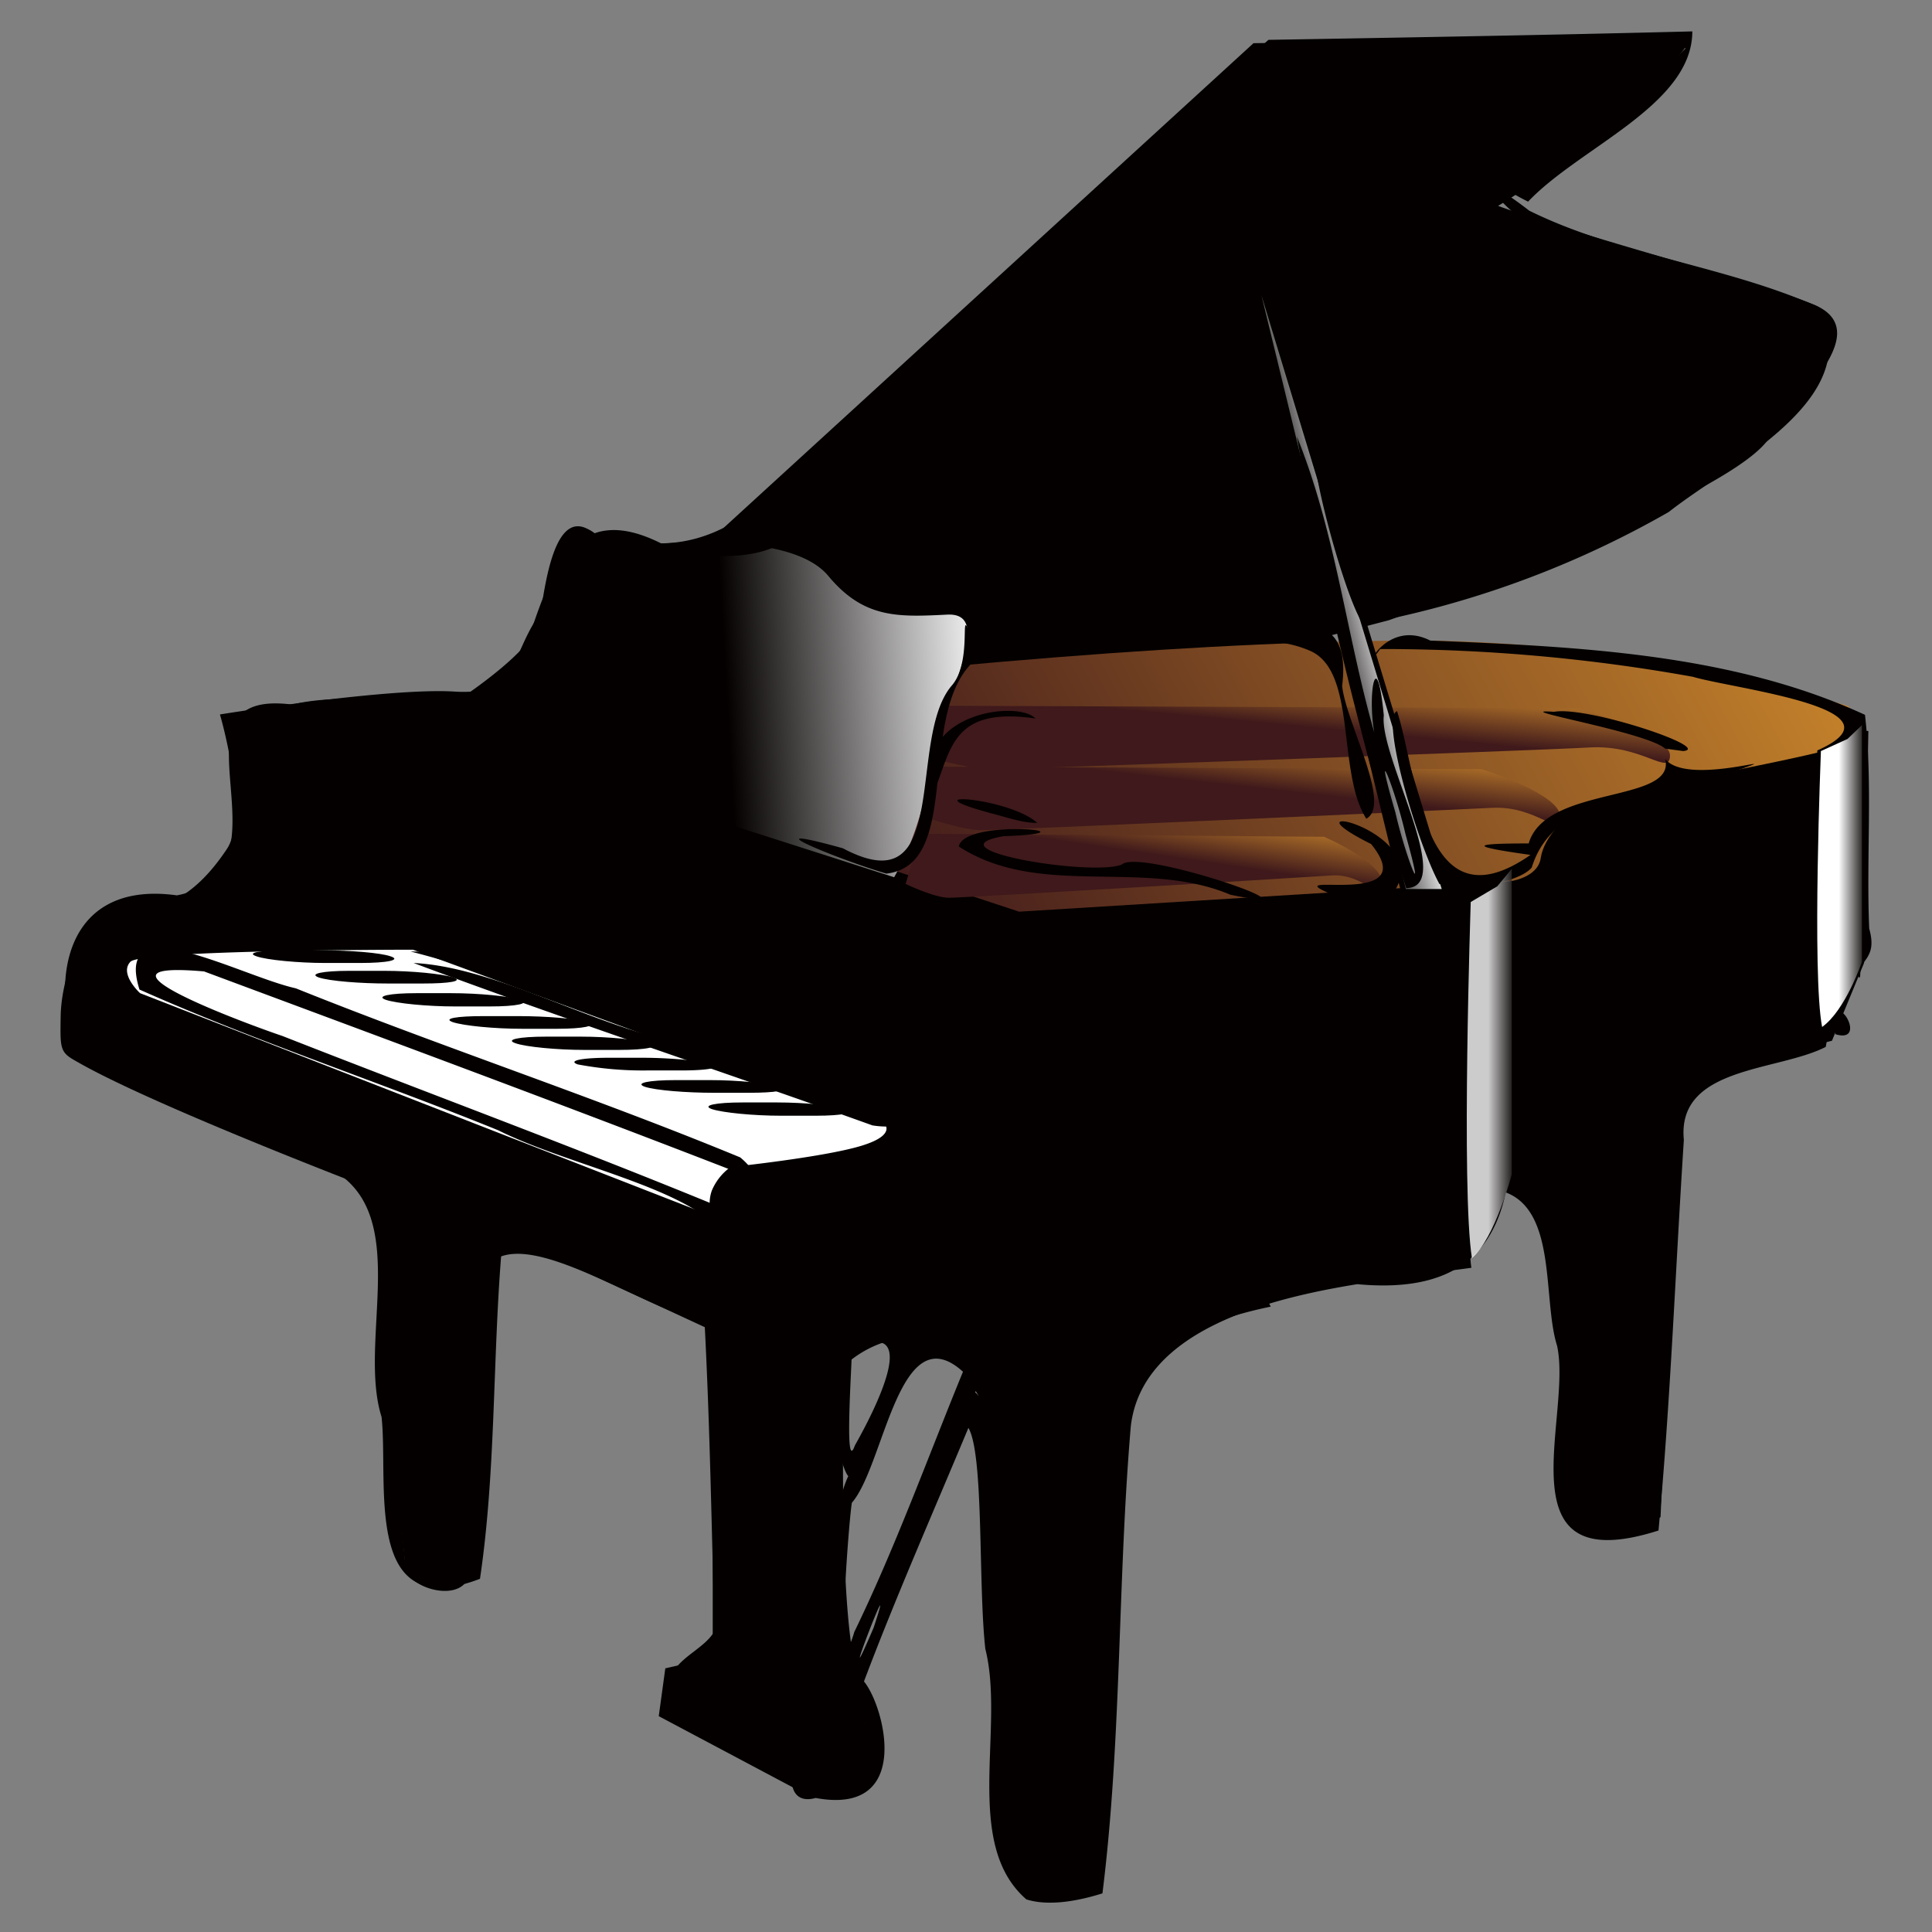 <svg id="b87ad395-3efb-4a4a-be12-d07a1a3c85ff" data-name="レイヤー 1" xmlns="http://www.w3.org/2000/svg" xmlns:xlink="http://www.w3.org/1999/xlink" viewBox="0 0 320 320"><rect x="0" y="0" width="320" height="320" fill="#808080" stroke="none"/><defs><filter id="f9685619-d6ab-40ce-ba40-d7224aaccc78" x="116.95" y="-8612.92" width="153.26" height="32766" filterUnits="userSpaceOnUse" color-interpolation-filters="sRGB"><feFlood flood-color="#fff" result="bg"/><feBlend in="SourceGraphic" in2="bg"/></filter><mask id="f6882098-43ed-47a2-bbbb-9df59dd4b5d4" x="116.95" y="-8612.92" width="153.26" height="32766" maskUnits="userSpaceOnUse"><g style="filter:url(#f9685619-d6ab-40ce-ba40-d7224aaccc78)"/></mask><linearGradient id="b32f77ef-7362-4cf8-8c8f-4cd161a4dbd1" x1="150.74" y1="569.39" x2="566.73" y2="577.79" gradientTransform="matrix(0.71, 0, 0, -0.67, -107.8, 440.6)" gradientUnits="userSpaceOnUse"><stop offset="0" stop-color="#fff"/><stop offset="1" stop-color="#4a4a4a"/></linearGradient><filter id="afef1e8a-5b3b-4d74-a3af-295ade5dd60f" x="160.85" y="-8612.92" width="12.18" height="32766" filterUnits="userSpaceOnUse" color-interpolation-filters="sRGB"><feFlood flood-color="#fff" result="bg"/><feBlend in="SourceGraphic" in2="bg"/></filter><mask id="e8911ed4-00bb-4bb5-a233-503cf3e6838e" x="160.85" y="-8612.92" width="12.18" height="32766" maskUnits="userSpaceOnUse"><g style="filter:url(#afef1e8a-5b3b-4d74-a3af-295ade5dd60f)"/></mask><linearGradient id="ad0fe30d-e497-4738-97c4-eed2d4bf0c86" x1="-143.03" y1="477.46" x2="-143.03" y2="314.31" gradientTransform="matrix(0.71, 0, 0, -0.67, 268.82, 534.03)" gradientUnits="userSpaceOnUse"><stop offset="0" stop-color="#fff"/><stop offset="1"/></linearGradient><filter id="e9cd0e07-c1af-4dd3-be34-87fc2c539879" x="59.33" y="-8612.92" width="11.88" height="32766" filterUnits="userSpaceOnUse" color-interpolation-filters="sRGB"><feFlood flood-color="#fff" result="bg"/><feBlend in="SourceGraphic" in2="bg"/></filter><mask id="a4ec3543-929d-4226-96c3-e3306060097e" x="59.33" y="-8612.92" width="11.88" height="32766" maskUnits="userSpaceOnUse"><g style="filter:url(#e9cd0e07-c1af-4dd3-be34-87fc2c539879)"/></mask><linearGradient id="b14254e5-15a0-4dcc-9a18-d583242a9f1f" x1="-115.6" y1="498.06" x2="-115.6" y2="334.92" gradientTransform="matrix(0.71, 0, 0, -0.49, 147.61, 436.11)" xlink:href="#ad0fe30d-e497-4738-97c4-eed2d4bf0c86"/><filter id="b7a8c66d-cb15-4c19-bde2-bb2fdfac2987" x="251.77" y="-8612.92" width="14.92" height="32766" filterUnits="userSpaceOnUse" color-interpolation-filters="sRGB"><feFlood flood-color="#fff" result="bg"/><feBlend in="SourceGraphic" in2="bg"/></filter><mask id="e0a6f949-f7d4-4a99-89fd-ff0876e9f4f1" x="251.77" y="-8612.92" width="14.92" height="32766" maskUnits="userSpaceOnUse"><g style="filter:url(#b7a8c66d-cb15-4c19-bde2-bb2fdfac2987)"/></mask><linearGradient id="ae82526b-ab89-4c54-b0c3-eac505990f1c" x1="-169.12" y1="463.99" x2="-169.12" y2="300.85" gradientTransform="matrix(0.71, 0, 0, -0.67, 379.69, 477.58)" xlink:href="#ad0fe30d-e497-4738-97c4-eed2d4bf0c86"/><filter id="a7b35a0c-a8b5-4615-aa26-ddafa5fbda69" x="14.13" y="-8612.92" width="104.17" height="32766" filterUnits="userSpaceOnUse" color-interpolation-filters="sRGB"><feFlood flood-color="#fff" result="bg"/><feBlend in="SourceGraphic" in2="bg"/></filter><mask id="a94b88ac-b464-4941-bd2c-08c75b1056f8" x="14.13" y="-8612.92" width="104.17" height="32766" maskUnits="userSpaceOnUse"><g style="filter:url(#a7b35a0c-a8b5-4615-aa26-ddafa5fbda69)"/></mask><linearGradient id="fb90ef4d-5bb4-4459-969f-48bce425886d" x1="-41.08" y1="889.36" x2="-237.51" y2="924.82" gradientTransform="matrix(0.68, 0.18, -0.02, -0.25, 166.76, 439.61)" xlink:href="#ad0fe30d-e497-4738-97c4-eed2d4bf0c86"/><filter id="a536746a-85bc-4134-b61c-01b2a19a8bc9" x="119.83" y="-8612.92" width="47.05" height="32766" filterUnits="userSpaceOnUse" color-interpolation-filters="sRGB"><feFlood flood-color="#fff" result="bg"/><feBlend in="SourceGraphic" in2="bg"/></filter><mask id="a3ba5d7f-d8b3-4cda-a1d8-d878e0caaa32" x="119.83" y="-8612.92" width="47.05" height="32766" maskUnits="userSpaceOnUse"><g style="filter:url(#a536746a-85bc-4134-b61c-01b2a19a8bc9)"/></mask><linearGradient id="b6a4db6c-c373-468c-acb3-c312bf09cbdf" x1="-203.16" y1="520.7" x2="-176.62" y2="525.93" gradientTransform="matrix(0.71, 0, 0, -0.67, 266.98, 534.24)" xlink:href="#ad0fe30d-e497-4738-97c4-eed2d4bf0c86"/><filter id="b6967c2e-5b55-40e8-96d5-4f034c1e2741" x="105.02" y="-8612.92" width="107.07" height="32766" filterUnits="userSpaceOnUse" color-interpolation-filters="sRGB"><feFlood flood-color="#fff" result="bg"/><feBlend in="SourceGraphic" in2="bg"/></filter><mask id="b111e869-af50-4cd6-b194-0a1bb116ddfd" x="105.02" y="-8612.92" width="107.07" height="32766" maskUnits="userSpaceOnUse"><g style="filter:url(#b6967c2e-5b55-40e8-96d5-4f034c1e2741)"/></mask><linearGradient id="a6cacbe9-b461-44a6-bb7f-28b36338ab6e" x1="344.02" y1="551.83" x2="517.23" y2="723.35" gradientTransform="matrix(0.71, 0, 0, -0.67, -107.8, 440.6)" xlink:href="#ad0fe30d-e497-4738-97c4-eed2d4bf0c86"/><filter id="eeb3ef46-3e3b-4edf-89ba-866eb6a3707c" x="117.35" y="-8612.92" width="19.39" height="32766" filterUnits="userSpaceOnUse" color-interpolation-filters="sRGB"><feFlood flood-color="#fff" result="bg"/><feBlend in="SourceGraphic" in2="bg"/></filter><mask id="fd56b448-b20e-424e-9689-2d9b4b329277" x="117.35" y="-8612.92" width="19.39" height="32766" maskUnits="userSpaceOnUse"><g style="filter:url(#eeb3ef46-3e3b-4edf-89ba-866eb6a3707c)"/></mask><linearGradient id="ec5839fb-ade4-42fc-b6c0-a1db0e73df92" x1="-211.6" y1="507.74" x2="-211.6" y2="344.61" gradientTransform="matrix(1.38, 0, 0, -0.49, 418.53, 466.24)" xlink:href="#ad0fe30d-e497-4738-97c4-eed2d4bf0c86"/><filter id="a2887fb6-495c-4ffa-9897-3a159c5e52a7" x="207.3" y="-8612.92" width="73.17" height="32766" filterUnits="userSpaceOnUse" color-interpolation-filters="sRGB"><feFlood flood-color="#fff" result="bg"/><feBlend in="SourceGraphic" in2="bg"/></filter><mask id="a955cd58-7c8e-405e-ab3a-b674fcea5d0b" x="207.3" y="-8612.92" width="73.17" height="32766" maskUnits="userSpaceOnUse"><g style="filter:url(#a2887fb6-495c-4ffa-9897-3a159c5e52a7)"/></mask><linearGradient id="e9d2f9cf-ed90-4346-a4dd-65e3d1e8651c" x1="417.41" y1="646.21" x2="649.05" y2="652.57" gradientTransform="matrix(0.71, 0, 0, -0.67, -107.8, 440.6)" xlink:href="#ad0fe30d-e497-4738-97c4-eed2d4bf0c86"/><filter id="f99eac04-d95f-46ef-9541-4f76bfa1b1f0" x="53.76" y="-8612.92" width="107.95" height="32766" filterUnits="userSpaceOnUse" color-interpolation-filters="sRGB"><feFlood flood-color="#fff" result="bg"/><feBlend in="SourceGraphic" in2="bg"/></filter><mask id="bea4b993-8b4c-4d30-9129-e9b22a756ed7" x="53.76" y="-8612.92" width="107.95" height="32766" maskUnits="userSpaceOnUse"><g style="filter:url(#f99eac04-d95f-46ef-9541-4f76bfa1b1f0)"/></mask><linearGradient id="e0b06a4a-3b43-4ad1-a9b1-7858aa42701d" x1="-68.63" y1="610.36" x2="-265.03" y2="645.83" gradientTransform="matrix(0.71, 0, 0, -0.67, 217.91, 574.58)" xlink:href="#ad0fe30d-e497-4738-97c4-eed2d4bf0c86"/><filter id="aab7af63-ac48-4c43-b604-b3e9c2ec89b8" x="254.35" y="-8612.92" width="13.31" height="32766" filterUnits="userSpaceOnUse" color-interpolation-filters="sRGB"><feFlood flood-color="#fff" result="bg"/><feBlend in="SourceGraphic" in2="bg"/></filter><mask id="a274a12b-7caa-477a-8912-938b7d07b01b" x="254.35" y="-8612.92" width="13.31" height="32766" maskUnits="userSpaceOnUse"><g style="filter:url(#aab7af63-ac48-4c43-b604-b3e9c2ec89b8)"/></mask><linearGradient id="b4f67e53-b098-4689-a2e1-1a7e6f72f8a6" x1="-19.16" y1="554.58" x2="-0.9" y2="554.58" gradientTransform="matrix(0.71, 0, 0, -0.67, 268.14, 532.15)" xlink:href="#ad0fe30d-e497-4738-97c4-eed2d4bf0c86"/><linearGradient id="ae6650c9-b237-4451-b537-cf8f2faf27ed" x1="352.75" y1="446.47" x2="566.83" y2="556.75" gradientTransform="matrix(0.71, 0, 0, -0.67, -107.8, 440.6)" gradientUnits="userSpaceOnUse"><stop offset="0" stop-color="#3f191b"/><stop offset="1" stop-color="#cf8a2c"/></linearGradient><linearGradient id="b5d54c96-23c7-44fc-a549-05f2a194a6de" x1="157.87" y1="598.25" x2="159.4" y2="613.42" gradientTransform="matrix(0.61, 0, 0, -0.67, 109.89, 531.18)" xlink:href="#ae6650c9-b237-4451-b537-cf8f2faf27ed"/><linearGradient id="e0cee219-0146-43be-b44e-bb116465e7ec" x1="129.83" y1="595.39" x2="131.36" y2="610.57" gradientTransform="matrix(0.71, 0, 0, -0.67, 122.46, 519.21)" xlink:href="#ae6650c9-b237-4451-b537-cf8f2faf27ed"/><filter id="bbebc707-bba5-4928-9e67-0cbd7481d51d" x="116.95" y="12.57" width="153.26" height="91.18" filterUnits="userSpaceOnUse" color-interpolation-filters="sRGB"><feFlood flood-color="#fff" result="bg"/><feBlend in="SourceGraphic" in2="bg"/></filter><mask id="bc4acebd-2c2a-4c75-a8fb-a045f3830c82" x="116.95" y="12.57" width="153.26" height="91.18" maskUnits="userSpaceOnUse"><g style="mask:url(#f6882098-43ed-47a2-bbbb-9df59dd4b5d4);filter:url(#bbebc707-bba5-4928-9e67-0cbd7481d51d)"><path id="a7d16745-7aac-4ca2-b581-b8d963f0bb23" data-name="path7780" d="M268.5,12.6H213.8L117,94.4l51.7,9.4s54.1-3.8,76.4-13.3,21.7-17.1,25.1-41.1c1.5-11.1-40.2-16.8-39.3-21.6S265.9,15,268.5,12.6Z" style="mix-blend-mode:multiply;fill:url(#b32f77ef-7362-4cf8-8c8f-4cd161a4dbd1)"/></g></mask><linearGradient id="a7b3a25f-c061-4466-a225-2f6503a3a4bf" x1="150.74" y1="569.39" x2="566.73" y2="577.79" gradientTransform="matrix(0.71, 0, 0, -0.67, -107.8, 440.6)" gradientUnits="userSpaceOnUse"><stop offset="0" stop-color="#d34525"/><stop offset="1" stop-color="#6b2018"/></linearGradient><linearGradient id="b7fb1b90-1cec-4dda-a2c8-f22aa919ba6a" x1="-76.27" y1="660.71" x2="-61.09" y2="664.31" gradientTransform="matrix(0.71, 0, 0, -0.67, 268.69, 531.84)" gradientUnits="userSpaceOnUse"><stop offset="0" stop-color="#040000"/><stop offset="1" stop-color="#fff"/></linearGradient><filter id="ef7dff9c-f7ca-4f6c-bd96-e9c72a4850b0" x="105.02" y="7.42" width="107.07" height="87.13" filterUnits="userSpaceOnUse" color-interpolation-filters="sRGB"><feFlood flood-color="#fff" result="bg"/><feBlend in="SourceGraphic" in2="bg"/></filter><mask id="a323479f-56df-4501-92ac-abfd611b6e21" x="105.02" y="7.42" width="107.07" height="87.13" maskUnits="userSpaceOnUse"><g style="mask:url(#b111e869-af50-4cd6-b194-0a1bb116ddfd);filter:url(#ef7dff9c-f7ca-4f6c-bd96-e9c72a4850b0)"><path id="a4fa57d7-2712-49bc-b634-1a24b6c6a96c" data-name="path9558" d="M211.5,14.4,122.7,94.1l-17.5-.6s19.3-6.2,19.3-8.5,84-76.9,84-76.9Z" style="stroke:#fff;stroke-width:0.901px;mix-blend-mode:multiply;fill:url(#a6cacbe9-b461-44a6-bb7f-28b36338ab6e)"/></g></mask><linearGradient id="e7d07b24-5206-494d-91a1-48bd2bec6217" x1="344.02" y1="551.83" x2="517.23" y2="723.35" gradientTransform="matrix(0.71, 0, 0, -0.67, -107.8, 440.6)" gradientUnits="userSpaceOnUse"><stop offset="0" stop-color="#fff"/><stop offset="1" stop-color="#fff"/></linearGradient><linearGradient id="a77a9479-2d9a-4858-906e-96d123458c24" x1="-268.95" y1="624.98" x2="-144.87" y2="631.77" gradientTransform="matrix(0.71, 0, 0, -0.67, 267.14, 534.36)" gradientUnits="userSpaceOnUse"><stop offset="0" stop-color="#040000"/><stop offset="0.5" stop-color="#040000"/><stop offset="1" stop-color="#fff"/></linearGradient><filter id="b6b3b358-3cbe-4a8f-9dc5-1b122dd5f283" x="207.3" y="4.86" width="73.17" height="8.84" filterUnits="userSpaceOnUse" color-interpolation-filters="sRGB"><feFlood flood-color="#fff" result="bg"/><feBlend in="SourceGraphic" in2="bg"/></filter><mask id="f0195915-50d1-4fef-9c37-9be5ea53f395" x="207.3" y="4.86" width="73.17" height="8.84" maskUnits="userSpaceOnUse"><g style="mask:url(#a955cd58-7c8e-405e-ab3a-b674fcea5d0b);filter:url(#b6b3b358-3cbe-4a8f-9dc5-1b122dd5f283)"><path id="b5269684-b03e-402c-ba01-8d1198314c2e" data-name="path10441" d="M278,5.3,207.9,7.6l1.8,5.6,70.1-2.8Z" style="stroke:#fff;stroke-width:0.901px;mix-blend-mode:multiply;fill:url(#e9d2f9cf-ed90-4346-a4dd-65e3d1e8651c)"/></g></mask><linearGradient id="baac3b92-0da7-4119-9886-cc6c03d83ffb" x1="417.41" y1="646.21" x2="649.05" y2="652.57" xlink:href="#e7d07b24-5206-494d-91a1-48bd2bec6217"/><linearGradient id="ad1a2561-d6e8-4689-b4d2-1b91cfe016d1" x1="222.11" y1="601.42" x2="223.64" y2="616.6" gradientTransform="matrix(0.46, 0, 0, -0.67, 88.55, 544.49)" xlink:href="#ae6650c9-b237-4451-b537-cf8f2faf27ed"/><linearGradient id="b61bf431-61c4-485f-8f2f-17eb4b045f10" x1="50.47" y1="583.66" x2="57.02" y2="583.66" gradientTransform="matrix(0.71, 0, 0, -0.67, 268.72, 533.41)" gradientUnits="userSpaceOnUse"><stop offset="0" stop-color="#fff"/><stop offset="1" stop-color="#040000"/></linearGradient><linearGradient id="b4a49aa2-4fe6-468f-b60d-2cfb542dff76" x1="65.98" y1="574.8" x2="72.54" y2="574.8" gradientTransform="matrix(0.71, 0, 0, -0.86, 199.65, 670.42)" xlink:href="#b61bf431-61c4-485f-8f2f-17eb4b045f10"/><filter id="bb074e97-c66c-4f06-9135-b4c36bec4862" x="53.76" y="128.28" width="107.95" height="59.06" filterUnits="userSpaceOnUse" color-interpolation-filters="sRGB"><feFlood flood-color="#fff" result="bg"/><feBlend in="SourceGraphic" in2="bg"/></filter><mask id="ff33b316-f6b5-4d45-b920-572c6b20bddf" x="53.76" y="128.28" width="107.95" height="59.06" maskUnits="userSpaceOnUse"><g style="mask:url(#bea4b993-8b4c-4d30-9129-e9b22a756ed7);filter:url(#bb074e97-c66c-4f06-9135-b4c36bec4862)"><path id="e84c76d9-a2a9-4f7f-b602-7d5f5a333a34" data-name="path13961" d="M54.9,128.3s-2.1,13.3-.6,16.2,21.1,12.8,26.9,14.8,75.2,28,75.2,28,5.3-8.8,5.3-12.8.5-12.3-3.7-13.7S56.4,129.3,54.9,128.3Z" style="mix-blend-mode:multiply;fill:url(#e0b06a4a-3b43-4ad1-a9b1-7858aa42701d)"/></g></mask><linearGradient id="a44ce49e-df18-4b58-81f6-d9bd78fb3718" x1="-68.63" y1="610.36" x2="-265.03" y2="645.83" gradientTransform="matrix(0.71, 0, 0, -0.67, 217.91, 574.58)" xlink:href="#e7d07b24-5206-494d-91a1-48bd2bec6217"/><filter id="b0632676-d1de-41d7-83e5-fe099575115b" x="254.35" y="132.65" width="13.31" height="60.69" filterUnits="userSpaceOnUse" color-interpolation-filters="sRGB"><feFlood flood-color="#fff" result="bg"/><feBlend in="SourceGraphic" in2="bg"/></filter><mask id="b6835eef-ae38-43d5-a08d-080da715fcfc" x="254.35" y="132.65" width="13.31" height="60.69" maskUnits="userSpaceOnUse"><g style="mask:url(#a274a12b-7caa-477a-8912-938b7d07b01b);filter:url(#b0632676-d1de-41d7-83e5-fe099575115b)"><path id="e2afeb91-c4a6-4c0b-a03e-c7081b318af4" data-name="path17471" d="M267.2,133.1s-7.3-.5-7.9,3.2-3.9,6.9-3.9,6.9l-.6,50.1s2.3-12.7,6.8-13.7,5.6-.6,5.6-2.7Z" style="stroke:#fff;stroke-width:0.901px;mix-blend-mode:multiply;fill:url(#b4f67e53-b098-4689-a2e1-1a7e6f72f8a6)"/></g></mask><linearGradient id="bea55895-c2d6-480a-b2fc-59abc862be1d" x1="-19.16" y1="554.58" x2="-0.9" y2="554.58" gradientTransform="matrix(0.71, 0, 0, -0.67, 268.14, 532.15)" xlink:href="#e7d07b24-5206-494d-91a1-48bd2bec6217"/><filter id="efc0d2e4-79d6-4c59-903f-7b18ca99d962" x="160.85" y="223.34" width="12.18" height="91.79" filterUnits="userSpaceOnUse" color-interpolation-filters="sRGB"><feFlood flood-color="#fff" result="bg"/><feBlend in="SourceGraphic" in2="bg"/></filter><mask id="a37b98ef-a9ef-4943-b048-72e5a2a8f6cd" x="160.85" y="223.34" width="12.18" height="91.79" maskUnits="userSpaceOnUse"><g style="mask:url(#e8911ed4-00bb-4bb5-a233-503cf3e6838e);filter:url(#efc0d2e4-79d6-4c59-903f-7b18ca99d962)"><path id="ea2d132b-e7bf-401e-b370-97884e223afb" data-name="path18354" d="M161.2,223.3s11.3,4.8,11.3,6.9.5,84.9.5,84.9l-9-4.2s0-64.4-1.7-72.8S160.6,223.3,161.2,223.3Z" style="mix-blend-mode:multiply;fill:url(#ad0fe30d-e497-4738-97c4-eed2d4bf0c86)"/></g></mask><linearGradient id="e7216785-d63a-4155-a55c-7e91c23fe821" x1="-143.03" y1="477.46" x2="-143.03" y2="314.31" gradientTransform="matrix(0.71, 0, 0, -0.67, 268.82, 534.03)" xlink:href="#e7d07b24-5206-494d-91a1-48bd2bec6217"/><filter id="f1ee1dc0-92a3-4f8b-ae29-fe1a119da2d8" x="59.33" y="195.34" width="11.88" height="68.12" filterUnits="userSpaceOnUse" color-interpolation-filters="sRGB"><feFlood flood-color="#fff" result="bg"/><feBlend in="SourceGraphic" in2="bg"/></filter><mask id="b0843b2e-d71a-45e3-86ca-a349fc514c2c" x="59.33" y="195.34" width="11.88" height="68.12" maskUnits="userSpaceOnUse"><g style="mask:url(#a4ec3543-929d-4226-96c3-e3306060097e);filter:url(#f1ee1dc0-92a3-4f8b-ae29-fe1a119da2d8)"><path id="a1d328db-76f5-4a9f-afe0-c0fb8b017244" data-name="path20110" d="M59.4,195.3s11.2,3.6,11.2,5.1.6,63.1.6,63.1l-5.8-6.7s-3.9-40.7-2.1-46.9S58.8,195.3,59.4,195.3Z" style="mix-blend-mode:multiply;fill:url(#b14254e5-15a0-4dcc-9a18-d583242a9f1f)"/></g></mask><linearGradient id="adec748f-1e1b-4fbd-9bc7-5676a8c74fa0" x1="-115.6" y1="498.06" x2="-115.6" y2="334.92" gradientTransform="matrix(0.71, 0, 0, -0.49, 147.61, 436.11)" xlink:href="#e7d07b24-5206-494d-91a1-48bd2bec6217"/><filter id="abb9ae38-6df0-4a16-8409-c0e2a8ab11c8" x="251.77" y="179.04" width="14.92" height="75.8" filterUnits="userSpaceOnUse" color-interpolation-filters="sRGB"><feFlood flood-color="#fff" result="bg"/><feBlend in="SourceGraphic" in2="bg"/></filter><mask id="b4f45244-e3eb-41f2-b6cc-be42854f4983" x="251.77" y="179.04" width="14.92" height="75.8" maskUnits="userSpaceOnUse"><g style="mask:url(#e0a6f949-f7d4-4a99-89fd-ff0876e9f4f1);filter:url(#abb9ae38-6df0-4a16-8409-c0e2a8ab11c8)"><path id="a4accad2-7d7f-4ad5-be09-d10f7cc6408e" data-name="path20114" d="M265.9,179.8c-1.1.4-.3.8-.3,2.9s1.1,72.1,1.1,72.1l-8-4.2s2-40.1-6.9-53.1C255.3,188.6,257.6,175.8,265.9,179.8Z" style="mix-blend-mode:multiply;fill:url(#ae82526b-ab89-4c54-b0c3-eac505990f1c)"/></g></mask><linearGradient id="b2ce0bf4-a69b-456c-90ed-3e33bd327716" x1="-169.12" y1="463.99" x2="-169.12" y2="300.85" gradientTransform="matrix(0.71, 0, 0, -0.67, 379.69, 477.58)" xlink:href="#e7d07b24-5206-494d-91a1-48bd2bec6217"/><filter id="e77858bb-58fd-477e-825e-878ad50e9c62" x="14.13" y="162.24" width="104.17" height="47.61" filterUnits="userSpaceOnUse" color-interpolation-filters="sRGB"><feFlood flood-color="#fff" result="bg"/><feBlend in="SourceGraphic" in2="bg"/></filter><mask id="f36b71c7-5572-4b36-8bdf-6b6a73a82bc9" x="14.13" y="162.24" width="104.17" height="47.61" maskUnits="userSpaceOnUse"><g style="mask:url(#a94b88ac-b464-4941-bd2c-08c75b1056f8);filter:url(#e77858bb-58fd-477e-825e-878ad50e9c62)"><path id="bcd3e5f9-39a0-4cb0-ba2e-eaf597b62f04" data-name="path20118" d="M14.9,162.2s-1.7,4.6-.1,6.1,20.4,10.1,26,12.3l72.7,29.3s4.9-2.1,4.8-3.7.2-4.5-3.8-6.1S16.5,163,14.9,162.2Z" style="mix-blend-mode:multiply;fill:url(#fb90ef4d-5bb4-4459-969f-48bce425886d)"/></g></mask><linearGradient id="e0902974-3086-409d-b4e1-3d71624c9acd" x1="-41.08" y1="889.36" x2="-237.51" y2="924.82" gradientTransform="matrix(0.68, 0.18, -0.02, -0.25, 166.76, 439.61)" xlink:href="#e7d07b24-5206-494d-91a1-48bd2bec6217"/><filter id="af3cdd49-e34b-45ee-9d91-0e3f76c0c960" x="119.83" y="152.95" width="47.05" height="62.65" filterUnits="userSpaceOnUse" color-interpolation-filters="sRGB"><feFlood flood-color="#fff" result="bg"/><feBlend in="SourceGraphic" in2="bg"/></filter><mask id="bf7ca72c-e159-4f09-bdcf-fc2a376f42d4" x="119.83" y="152.95" width="47.05" height="62.65" maskUnits="userSpaceOnUse"><g style="mask:url(#a3ba5d7f-d8b3-4cda-a1d8-d878e0caaa32);filter:url(#af3cdd49-e34b-45ee-9d91-0e3f76c0c960)"><path id="afa56f31-b002-40e8-ab86-fa38de4f1c4d" data-name="path20999" d="M158.7,153v8.2a9.4,9.4,0,0,1,1.9,5.9c-.4,3.2-2.9,17.3-5.5,19s-26.3,3.4-31.1,6.9-4.1,7.6-4.1,7.6v12.2l4.4,2.8V198.5s4.5-4.8,5.6-5.2,14.6-.7,18.3-1.4c8.5-1.5,17-9.1,16.8-13.6s3.4-11.5,1.1-15-1.4-8.7-1.4-8.7Z" style="mix-blend-mode:multiply;fill:url(#b6a4db6c-c373-468c-acb3-c312bf09cbdf)"/></g></mask><linearGradient id="ff2f1f9c-7320-4e96-a4a2-ad9701cc913c" x1="-203.16" y1="520.7" x2="-176.62" y2="525.93" gradientTransform="matrix(0.71, 0, 0, -0.67, 266.98, 534.24)" xlink:href="#e7d07b24-5206-494d-91a1-48bd2bec6217"/><filter id="a20b0dc4-1e3e-495d-9aa6-a1134940a775" x="117.35" y="216.59" width="19.39" height="72.22" filterUnits="userSpaceOnUse" color-interpolation-filters="sRGB"><feFlood flood-color="#fff" result="bg"/><feBlend in="SourceGraphic" in2="bg"/></filter><mask id="b8bf0f92-b615-4677-8f29-7dd3aaa2d59b" x="117.35" y="216.59" width="19.39" height="72.22" maskUnits="userSpaceOnUse"><g style="mask:url(#fd56b448-b20e-424e-9689-2d9b4b329277);filter:url(#a20b0dc4-1e3e-495d-9aa6-a1134940a775)"><path id="bbf47d6f-36f8-4a15-9dbd-7a67110e5284" data-name="path1470" d="M117.8,219.1c1.2-7.8,17.9,5,17.9,6.7-.1,8.3,1,63.8,1,63l-17.4-3.1c1.3,4.5-1.1-30.1-1.3-53.3C118,225.7,116.7,219.1,117.8,219.1Z" style="mix-blend-mode:multiply;fill:url(#ec5839fb-ade4-42fc-b6c0-a1db0e73df92)"/></g></mask><linearGradient id="b77bc718-5c4b-404b-8531-653dd563c6be" x1="-211.6" y1="507.74" x2="-211.6" y2="344.61" gradientTransform="matrix(1.38, 0, 0, -0.49, 418.53, 466.24)" xlink:href="#e7d07b24-5206-494d-91a1-48bd2bec6217"/></defs><g id="e49cb1ba-2a78-44c5-a33e-86cd8a169ce7" data-name="layer3"><path id="a307b0ad-5363-45ad-84f8-4c3a0345ec22" data-name="path3105" d="M279.1,6.7l-71.3.9L117.5,90.2l-11.8,1.9s-5.1-2.3-9.1.2-2.4,3.3-7,9.9S86.1,115.7,75.3,115,37,118.7,37,118.7s4.7,16.4,1,22.1c-10.8,16.3-20.1,6.7-23.6,13.3-1,1.9-3.8,8.3-3.9,14.2s-.1,5.7,2.9,7.4c12.9,7.3,49.1,21.1,49.1,21.1s3.2,45.6,5.1,62.7c.3,3,8.1,5.4,9.6,1.6,6-14.5,3-58.7,3-58.7l39.5,18.3-1.2,3.6v50.6l-7.9,1.8-1,7.3,22.6,12s7.8,2.6,10.8-.4,1-11.6,1-11.6-.6,9.6-1.8-4.9c-3.2-6.2-3.3-33.8-2.8-53.1a18.4,18.4,0,0,1,17.4-4.4l5.7,9.4s3.9,64.7,4.2,77.6c4.2,6.9,14.6,3,14.6,3l4.9-79.9s4.9-9.2,11.8-12a71.3,71.3,0,0,1,11.8-3.6l-1-1.9,34.4-4.6a13.2,13.2,0,0,1,2.9-10.1c4-4.6,6.8-4.1,7.6-2.5,6.2,11.9,6.2,54,6.2,54l7.7,3.4,7-3.4,2.9-67.1,4-6.4,21.6-5.5,5.2-12.6.7-37.9-120.8-8.3,41.7-10.9s54.5-19.4,62.4-29.5,16.7-18.4,7.8-22-39.1-11.4-53-16.6C262.9,24.8,280.1,7.6,279.1,6.7Z" style="fill:#040000;stroke:#040000;stroke-width:0.901px"/><path id="e743618e-6813-43c2-ae71-9c81d3e9cd71" data-name="path2229" d="M72.9,119.4,168.8,151l81.1-5s4.8-.5,5.3-3.9,4.2-7.9,10.5-9.9,41.6-7.9,42.1-9.8-1.6-5.4-1.6-5.4-34.7-11.4-74.7-10.9S148.7,110.6,72.9,119.4Z" style="fill:url(#ae6650c9-b237-4451-b537-cf8f2faf27ed)"/><path id="acae89a1-3293-489a-af52-8f07cfaf2e46" data-name="path4131" d="M156.2,127l89.2.4s13,4.1,13,7.8-3.8-1.8-11.3-1.4-81.3,3.7-84.6,3.7-9.7-2.3-9.7-2.3Z" style="fill:url(#b5d54c96-23c7-44fc-a549-05f2a194a6de)"/><path id="a0e90c8b-b9c8-482f-9501-326c9fd203b1" data-name="path3248" d="M156.8,116.9l104.5.4s15.3,4.2,15.3,7.8-4.5-1.8-13.3-1.3-95.2,3.6-99.2,3.6-11.3-2.3-11.3-2.3Z" style="fill:url(#e0cee219-0146-43be-b44e-bb116465e7ec)"/><path id="bf9a6a33-b620-48d2-8b30-5a9d86980e3b" data-name="path4855" d="M68.4,157.3s-44.9,0-46.8,2,1.6,5.2,1.6,5.2l94.7,36.9a6.3,6.3,0,0,1,0-4.2,9.2,9.2,0,0,1,3.1-3.9s15.3-1.6,21.6-3.5,3.7-3.9,3.7-3.9Z" style="fill:#fff"/><g style="mask:url(#bc4acebd-2c2a-4c75-a8fb-a045f3830c82)"><path id="b861db14-df78-4c3c-9a9c-589bc7c67a0a" data-name="path7780" d="M268.5,12.6H213.8L117,94.4l51.7,9.4s54.1-3.8,76.4-13.3,21.7-17.1,25.1-41.1c1.5-11.1-40.2-16.8-39.3-21.6S265.9,15,268.5,12.6Z" style="fill:url(#a7b3a25f-c061-4466-a225-2f6503a3a4bf)"/></g><path id="a015e347-685e-4163-8c75-1fdad8f1c720" data-name="path6895" d="M232.5,147.7,204.7,33.4l34.7,114.3Z" style="stroke:#040000;stroke-width:0.901px;fill:url(#b7fb1b90-1cec-4dda-a2c8-f22aa919ba6a)"/><g style="mask:url(#a323479f-56df-4501-92ac-abfd611b6e21)"><path id="fad70843-b874-47f6-b570-6ad8f9afffe7" data-name="path9558" d="M211.5,14.4,122.7,94.1l-17.5-.6s19.3-6.2,19.3-8.5,84-76.9,84-76.9Z" style="stroke:#040000;stroke-width:0.901px;fill:url(#e7d07b24-5206-494d-91a1-48bd2bec6217)"/></g><path id="b060ec5c-94af-4414-80d5-4b4d5617c00d" data-name="path8663" d="M148.1,145.3,69.4,120.1s19.1-11.1,20-17.5,2.5-17.5,7.7-15.1-2,3.8,6.6,3,27.6-2.2,33.5,4.9,11.6,6.8,19.7,6.4-.6,13.8-2.9,25.1A49.3,49.3,0,0,1,148.1,145.3Z" style="fill:url(#a77a9479-2d9a-4858-906e-96d123458c24)"/><g style="mask:url(#f0195915-50d1-4fef-9c37-9be5ea53f395)"><path id="ac0cd30f-2aa7-45ca-81be-034ef9c818e9" data-name="path10441" d="M278,5.3,207.9,7.6l1.8,5.6,70.1-2.8Z" style="stroke:#040000;stroke-width:0.901px;fill:url(#baac3b92-0da7-4119-9886-cc6c03d83ffb)"/></g><path id="b293922b-6699-4877-8cf9-30bacfec7368" data-name="path4135" d="M152.5,138.1l66.8.5s9.7,4.1,9.7,7.8-2.8-1.8-8.5-1.4-60.8,3.7-63.3,3.7-7.2-2.3-7.2-2.3Z" style="fill:url(#ad1a2561-d6e8-4689-b4d2-1b91cfe016d1)"/><g id="fb206e3b-5fb2-47b9-9a73-56d7f5f11f69" data-name="g4264"><g id="e2286ce8-04c7-4820-941d-c52e3fc42a02" data-name="g4248"><path id="ac9be742-59f9-47b6-9d5b-54fa8124b894" data-name="rect4240" d="M47.6,157.4h5.7c4.6,0,9.7.4,11.4,1h0c1.8.6-.5,1.1-5.1,1.1H53.9c-4.5,0-9.7-.5-11.4-1.1h0C40.7,157.8,43,157.4,47.6,157.4Z" style="fill:#040000"/><path id="ea78d350-a6e1-4b38-bab5-1f10ce4668af" data-name="rect4242" d="M57.9,160.8h5.7c4.6,0,9.7.5,11.5,1.1h0c1.7.6-.6,1-5.1,1H64.3c-4.6,0-9.7-.4-11.5-1h0C51.1,161.3,53.4,160.8,57.9,160.8Z" style="fill:#040000"/><path id="ba12d9c2-40d6-45db-af2e-054924966a24" data-name="rect4244" d="M69,164.5h5.7c4.6,0,9.7.5,11.5,1.1h0c1.7.6-.6,1.1-5.1,1.1H75.4c-4.6,0-9.7-.5-11.5-1.1h0C62.2,165,64.5,164.5,69,164.5Z" style="fill:#040000"/><path id="f403fcf5-2c95-469e-8883-b6fecf3aae0a" data-name="rect4246" d="M80.1,168.3h5.7c4.6,0,9.7.4,11.5,1h0c1.7.6-.6,1.1-5.1,1.1H86.5c-4.6,0-9.7-.5-11.5-1.1h0C73.3,168.7,75.6,168.3,80.1,168.3Z" style="fill:#040000"/></g><g id="bcb0713a-b6b5-48e3-9acb-8bfab3c0da39" data-name="g4254"><path id="bd9806dd-d9fd-4335-95a0-d6f2d53ad80d" data-name="rect4256" d="M90.5,171.7h5.7c4.5,0,9.7.5,11.4,1.1h0c1.8.6-.5,1.1-5.1,1.1H96.8c-4.5,0-9.7-.5-11.4-1.1h0C83.6,172.2,85.9,171.7,90.5,171.7Z" style="fill:#040000"/><path id="a097f2cb-210f-4e2e-9c55-f3bbf39519ea" data-name="rect4258" d="M100.8,175.2h5.7c4.6,0,9.7.5,11.5,1.1h0c1.7.5-.6,1-5.1,1h-5.7a58.2,58.2,0,0,1-11.5-1h0C94,175.7,96.3,175.2,100.8,175.2Z" style="fill:#040000"/><path id="e61b81fa-8572-46c2-9e9c-5ec6bab21a02" data-name="rect4260" d="M111.9,178.9h5.7c4.6,0,9.7.5,11.5,1.1h0c1.7.6-.6,1-5.1,1h-5.7c-4.6,0-9.7-.4-11.5-1h0C105.1,179.4,107.4,178.9,111.9,178.9Z" style="fill:#040000"/><path id="fdb6bbd9-e35a-4421-ac35-baa6248779bf" data-name="rect4262" d="M123,182.6h5.7c4.6,0,9.7.5,11.5,1.1h0c1.7.6-.6,1.1-5.1,1.1h-5.7c-4.6,0-9.7-.5-11.5-1.1h0C116.2,183.1,118.5,182.6,123,182.6Z" style="fill:#040000"/></g></g><path id="a1e62982-bb65-450e-8643-1092f415946e" data-name="path1350" d="M170,314.6c-10.6-9.2-3.5-28.4-6.8-41.5-1.2-10.8-.2-32.1-2.8-36.6-5.8,13.9-12.1,28.2-17.3,42,3.4,4.1,8.2,22.3-8,19.3-7.2,2-2.7-12.1-1-2.2,15.1,2.4,10.7-12.9,3.4-17.2,0-10.6-.2-27.3,3-33.9-2.5-2.9-6.9-32.7,9.2-24.1,11.5-1,13.9,7.6,11.8,10.2,4.6,3.8,1.5,21.3,3.3,29.8,1.1,16.7,1.5,33.4,2.8,50,20.5,10.7,12.5-19.4,15-30.1,1.3-16.9,1-34.4,3-51.1,7.5-11.1,22-15.7,34.3-18.5,28.3-.4,17.7-13.5,33.4-18,9.8,17.8,7.7,48.1,8.1,58.5,17.3,7,10.6-16.9,12.9-26.3,1.6-14.6-.3-29.9,4-44.1,3.5-9.9,22.9-3.2,22.4-13.5l.3-43c15.5-6.9-13.9-10.2-20.6-12.2a290,290,0,0,0-51.8-4.6c-2.9,4.2,1-5.1,8.3-1.4,24.3,1,49.9,2.1,72,12.3,1.3,11.3.2,23.8.7,35.4,2,7.2-4.5,4.3-7.2,19.6-8,4.1-24.7,3.2-23.5,15.4-1.4,21.5-2.2,43.2-4.2,64.7-26.3,8.4-14.2-18.8-16.8-30.6-2.4-7.6,0-22.2-8.5-25.4-2.5,11.8-10.6,16.5-24.6,15.2-14.1,2.3-35.6,7.4-37.5,23.5-2.2,25.7-1.5,51.8-4.7,77.4C178.8,314.8,173.8,315.8,170,314.6Zm-28.5-44.3c6.8-14,12.1-28.7,18-43.1-10.6-9.6-13,15.5-18.4,21.7C140.6,251.6,138.3,281.3,141.5,270.3Zm3.2-.7c4.5-13.6-6.9,16.1,0,0Zm-3.1-30.2c3-5.3,11.6-21.7-.5-15.9C141.1,226.2,139.8,244.5,141.6,239.4Zm166.9-96.5c.3-6.4-1.5,21.9-.4,18.8C308.4,155.4,308.4,149.2,308.5,142.9ZM122.7,285.2c6.9-1.6-13.8-2.1-3.8-2.5C123.3,280.8,133.2,285.5,122.7,285.2Zm-11.6-3.4c-2.7-8.8,11.1-8,7.1-16.9-.4-15.3-.7-30.5-1.5-45.8-10.6-2.9-26.2-13.7-33.7-11-1.4,17.7-.9,35.9-3.5,53.4C60,269,64.4,245.8,63.2,234.7c-3.9-12.4,4.7-32.5-7.3-40.4-14-6.6-29.3-11.3-42.8-18.6-5.2-13-2.5-30,16.2-27.4,20.7-4-3.4-34.5,19.1-31.6,11.3-2.8,28.1,2.1,36.7-4.6,5-10.8,6.7-31,24.4-22.1,16.9-.2,25.3-18.2,38-26.7,20.9-18.8,41.5-38,62.6-56.7,23.4-.4,46.8-.8,70.2-1.4,0,12.2-18.7,19.2-27.2,28.2-7-3.5-5.7-4.7-.5-2.5,8.8-7.6,18.5-14.7,26.6-22.9-12.4-2.3-27,.2-40.2-.3-8.1,2.2-30-4.6-28.3,6.8-9.8,13.6-25.2,23.6-37.3,35.8-15.1,13.6-30,27.3-45.6,40.5-13.3,5.3-36-8.7-36.2,12.4-2.1,20.7-27.1,12.7-42.2,15.9-11.6-2.2-9.9,5.8-7.9,14,3.1,17-18.4,17.4-26.7,21.7-1.1,5.7-4.2,19.9,5.2,21.9,14.2,6.4,29.3,11.2,42.9,18.6,2.6,21,2.1,42.3,4.2,63.4C85,267,76.4,238.4,79.5,229c1-7.4.6-28.7.4-26.4,15.4,4.1,28.6,13.7,44.2,17.4-.9-11.1,2.6-21.8-3.2-26.3-28.9-11.2-58.1-22-87.1-32.8-21.6-1.9,6.8,8.6,13,10.7,24.7,9.7,49.7,18.9,74.1,29,3,15.1-18-2.7-25.2-3.3-10.5-6,25.3,9.8,21.7,6.7-25.3-10.3-51-19.9-76.1-30.6,26.3,9,51.6,20.4,77.7,30-6.7-7-25.3-10.6-36.5-16.2-19.7-8-40.1-14.7-59.4-23.3-4.4-14.1,16.5-2.3,25.9-.2,24.4,9.8,49.4,18,73.6,28,8.6,7.1,2.7,21.1,3,30.6-12.9-2.9-2.6,22.9-5.4,32.2-1.9,7.4,5.1,19.8-5.9,22.1C113.4,282.8,111.9,285.8,111.1,281.8ZM131.6,84.9c25.9-22.8,51.3-46.2,76.9-69.4C206.3,5,193.7,25.7,187.8,28.3c-22.1,20.4-45,40.8-67,61.1C125.4,91.4,128.6,87.5,131.6,84.9Zm43.5-43.8c7-6.5,14.1-12.8,21.2-19.2-9.1,8.8-18.4,17.4-28.1,25.6ZM126.9,247c1.6-7.2-2.4-22.5,3.2-25.3,1,15.3.9,30.7.6,46.1C123.8,281.1,127.7,251.5,126.9,247Zm2.6-18.2c-.6,1.4,0,21.3,0,6v-6Zm3-35.2c9.1-2.6,12.1-.3.9.7l-2.3.2,1.4-.9Zm12-7.2c-25.3-9.1-50.9-17.5-76-26.9,12.4.6,26.9,8.8,40.2,12.3s25.3,8.9,38,13c7.6-3.7,4.8-3.5,6.1-7.7,4,6.9,4.6-10.9-.9-13.4-4.3-4.4-6.8-4.7-6.4-7.1-27.4-9.9-56-17-83.1-27.4,28.4,8.4,56.9,16.9,85,26.3,8.2,6.1-.7-8.6-8.9-6.9-23.5-8.9,27.3,7.1,5-.5-6.6-1.6-15.9-6.1-2.8-2.1,15.4-1.5,18.7,12.6,14.8,16.7C163.2,171.1,158.2,188.6,144.5,186.4Zm11.4-21.5c-4.5-3.9.3,4,0,0Zm-2.2-5.1c.2-6.2.5-5.3-1.4-.3C149.2,160.7,152.6,160.8,153.7,159.8Zm-40.5,12.6C98,167.8,83.3,161.5,68,157.6c14.4-.1,29,9.5,43.5,13.1,7,2.1,17.5,7.2,3.5,2.3l-1.8-.6ZM304,171.3c-1.1-9.3,6,1.8,0,0ZM203.8,148.2c-14.4-6.1-31.6.7-45-8,1-4.8,24.3-2.3,7.4-1.7-12.5,2.2,14.6,6.7,19.6,4.7C188.8,140.4,221.3,151.8,203.8,148.2Zm18.4.6c-14.1-5.6,14.3,2.6,4.9-9-16.2-8.1,11-2.1,3.6,8.2C228.8,150.2,224.7,148.7,222.2,148.8Zm10.7-1.7a607.8,607.8,0,0,1-18.1-74.8c6.9,17,8.4,35.3,13.9,52.6-2.9-5.9-.9-20.8.5-6.4C228.4,125.3,241.2,147,232.9,147.1Zm-.1-8.9c-1.8-7.8-5.6-17.1-1.7-3.7,1.6,7.1,5.4,16.9,1.7,3.7Zm5.6,8.2c-3.7-6.8-9.8-27.7-7-28.6,3.5,10.9,4.3,36.2,22.1,23.8-10-1.4-10.2-1.9-.3-1.9,2.8-9.7,24.5-6.6,22.6-14,4,5.1,25-2.7,8.5,3.1-10.6,4.2-26.6,2.1-30.6,14.9C251.4,146.4,241.9,147.7,238.4,146.4Zm-91.6-1.7c-6.9-2-24.2-8.9-7.2-4.2,18.2,9.7,10.5-18,18-26.9,4.2-4.7.2-17.1,4.4-4.7C151.3,117.3,159.9,143.2,146.8,144.7Zm18.1-9.8c-15.7-4.1,2.2-2.9,6.9,1.4C169.4,136.3,167.2,135.5,164.9,134.9Zm61.4.7c-4.9-7.7-1.5-24.4-9.3-27.8s-15.3-.1-21.7-2c10.7,1,29.2-9.8,27,7.8C222.9,119.6,230.6,133.3,226.3,135.6Zm-71.6-4.5c-4-12.8,13.8-15.3,16.8-12.1C157.6,117,157.6,124.2,154.7,131.1Zm-96-2.6c-11.3-3.8,7.6.8,0,0Zm-11.5-3.3c-14.3-5.7,18.2,5,0,0ZM275.8,124c-3.1-2.8-26.8-6.7-18.4-6.1,5.5-1,26.4,6,21.4,6.5l-3-.4ZM166.4,108.3c7-.8,34.2-4.5,14.1-.2C176.4,108.1,169,109.2,166.4,108.3Zm59-5.5c-3.6-6.5-9.3-29.8-7-26.6,4.9,9.9,3.4,32.3,20.7,21.6,24.1-7.5,50-18.8,62.9-40.4-8.1-12-26.8-10.7-39.5-16.2-8,.6-24-17.7-9.2-6.3,15,7.4,32.5,9.1,47.8,15.9,8.5,15-14.3,25.8-24.7,34a160.7,160.7,0,0,1-50.2,18.5l-.8-.5Zm8.5-72.9c-4.3-8.8,13.5.9,0,0Zm-5-20.1c8-1.8,21.1,1,5.8.5h-2.5l-3.3-.4Zm24.6,0c-13.2.4,3.8-2.3,7.4.1C258.8,10.9,255.8,9.4,253.5,9.8Zm9.2-.5c9.3-2,18.7,1.2,3.6.5h-2l-1.6-.4Z" style="fill:#040000"/><path id="e8f78735-19ac-4594-ba80-e83cb5f15269" data-name="path11324" d="M306,122.4l-4.4,2s-1.5,37,.2,45.7c3.9-2.8,6.6-10.8,6.6-10.8V120.1Z" style="fill:url(#b61bf431-61c4-485f-8f2f-17eb4b045f10)"/><path id="a1b11602-184b-4b68-b85c-c8660f0959de" data-name="path13957" d="M248,146.8l-4.4,2.6s-1.6,47.8.2,59c3.9-3.5,6.6-13.9,6.6-13.9V143.9Z" style="opacity:0.8;isolation:isolate;fill:url(#b4a49aa2-4fe6-468f-b60d-2cfb542dff76)"/><g style="mask:url(#ff33b316-f6b5-4d45-b920-572c6b20bddf)"><path id="a57bf918-85a4-4475-a53c-5a90b9d6fe22" data-name="path13961" d="M54.9,128.3s-2.1,13.3-.6,16.2,21.1,12.8,26.9,14.8,75.2,28,75.2,28,5.3-8.8,5.3-12.8.5-12.3-3.7-13.7S56.4,129.3,54.9,128.3Z" style="opacity:0.694;isolation:isolate;fill:url(#a44ce49e-df18-4b58-81f6-d9bd78fb3718)"/></g><g style="mask:url(#b6835eef-ae38-43d5-a08d-080da715fcfc)"><path id="aa3b965e-66bc-4687-9099-2554937ba44d" data-name="path17471" d="M267.2,133.1s-7.3-.5-7.9,3.2-3.9,6.9-3.9,6.9l-.6,50.1s2.3-12.7,6.8-13.7,5.6-.6,5.6-2.7Z" style="stroke:#040000;stroke-width:0.901px;fill:url(#bea55895-c2d6-480a-b2fc-59abc862be1d)"/></g><g style="mask:url(#a37b98ef-a9ef-4943-b048-72e5a2a8f6cd)"><path id="b85362eb-d3a8-42db-927c-65e6ce0d4689" data-name="path18354" d="M161.2,223.3s11.3,4.8,11.3,6.9.5,84.9.5,84.9l-9-4.2s0-64.4-1.7-72.8S160.6,223.3,161.2,223.3Z" style="opacity:0.6;isolation:isolate;fill:url(#e7216785-d63a-4155-a55c-7e91c23fe821)"/></g><g style="mask:url(#b0843b2e-d71a-45e3-86ca-a349fc514c2c)"><path id="fcd14f4f-e6b4-42aa-99c8-36206eecad87" data-name="path20110" d="M59.4,195.3s11.2,3.6,11.2,5.1.6,63.1.6,63.1l-5.8-6.7s-3.9-40.7-2.1-46.9S58.8,195.3,59.4,195.3Z" style="opacity:0.6;isolation:isolate;fill:url(#adec748f-1e1b-4fbd-9bc7-5676a8c74fa0)"/></g><g style="mask:url(#b4f45244-e3eb-41f2-b6cc-be42854f4983)"><path id="bc839800-9255-4770-8950-ea32b2507e63" data-name="path20114" d="M265.9,179.8c-1.1.4-.3.8-.3,2.9s1.1,72.1,1.1,72.1l-8-4.2s2-40.1-6.9-53.1C255.3,188.6,257.6,175.8,265.9,179.8Z" style="opacity:0.4;isolation:isolate;fill:url(#b2ce0bf4-a69b-456c-90ed-3e33bd327716)"/></g><g style="mask:url(#f36b71c7-5572-4b36-8bdf-6b6a73a82bc9)"><path id="b075356a-ec9b-486a-bacf-535783e7cbd0" data-name="path20118" d="M14.9,162.2s-1.7,4.6-.1,6.1,20.4,10.1,26,12.3l72.7,29.3s4.9-2.1,4.8-3.7.2-4.5-3.8-6.1S16.5,163,14.9,162.2Z" style="opacity:0.394;isolation:isolate;fill:url(#e0902974-3086-409d-b4e1-3d71624c9acd)"/></g><g style="mask:url(#bf7ca72c-e159-4f09-bdcf-fc2a376f42d4)"><path id="fcf33ca3-e12a-4a41-8a10-ec16dc090f51" data-name="path20999" d="M158.7,153v8.2a9.4,9.4,0,0,1,1.9,5.9c-.4,3.2-2.9,17.3-5.5,19s-26.3,3.4-31.1,6.9-4.1,7.6-4.1,7.6v12.2l4.4,2.8V198.5s4.5-4.8,5.6-5.2,14.6-.7,18.3-1.4c8.5-1.5,17-9.1,16.8-13.6s3.4-11.5,1.1-15-1.4-8.7-1.4-8.7Z" style="fill:url(#ff2f1f9c-7320-4e96-a4a2-ad9701cc913c)"/></g><g style="mask:url(#b8bf0f92-b615-4677-8f29-7dd3aaa2d59b)"><path id="b53fbc8f-969c-422f-a870-ea65e26843e5" data-name="path1470" d="M117.8,219.1c1.2-7.8,17.9,5,17.9,6.7-.1,8.3,1,63.8,1,63l-17.4-3.1c1.3,4.5-1.1-30.1-1.3-53.3C118,225.7,116.7,219.1,117.8,219.1Z" style="opacity:0.244;isolation:isolate;fill:url(#b77bc718-5c4b-404b-8531-653dd563c6be)"/></g></g></svg>
